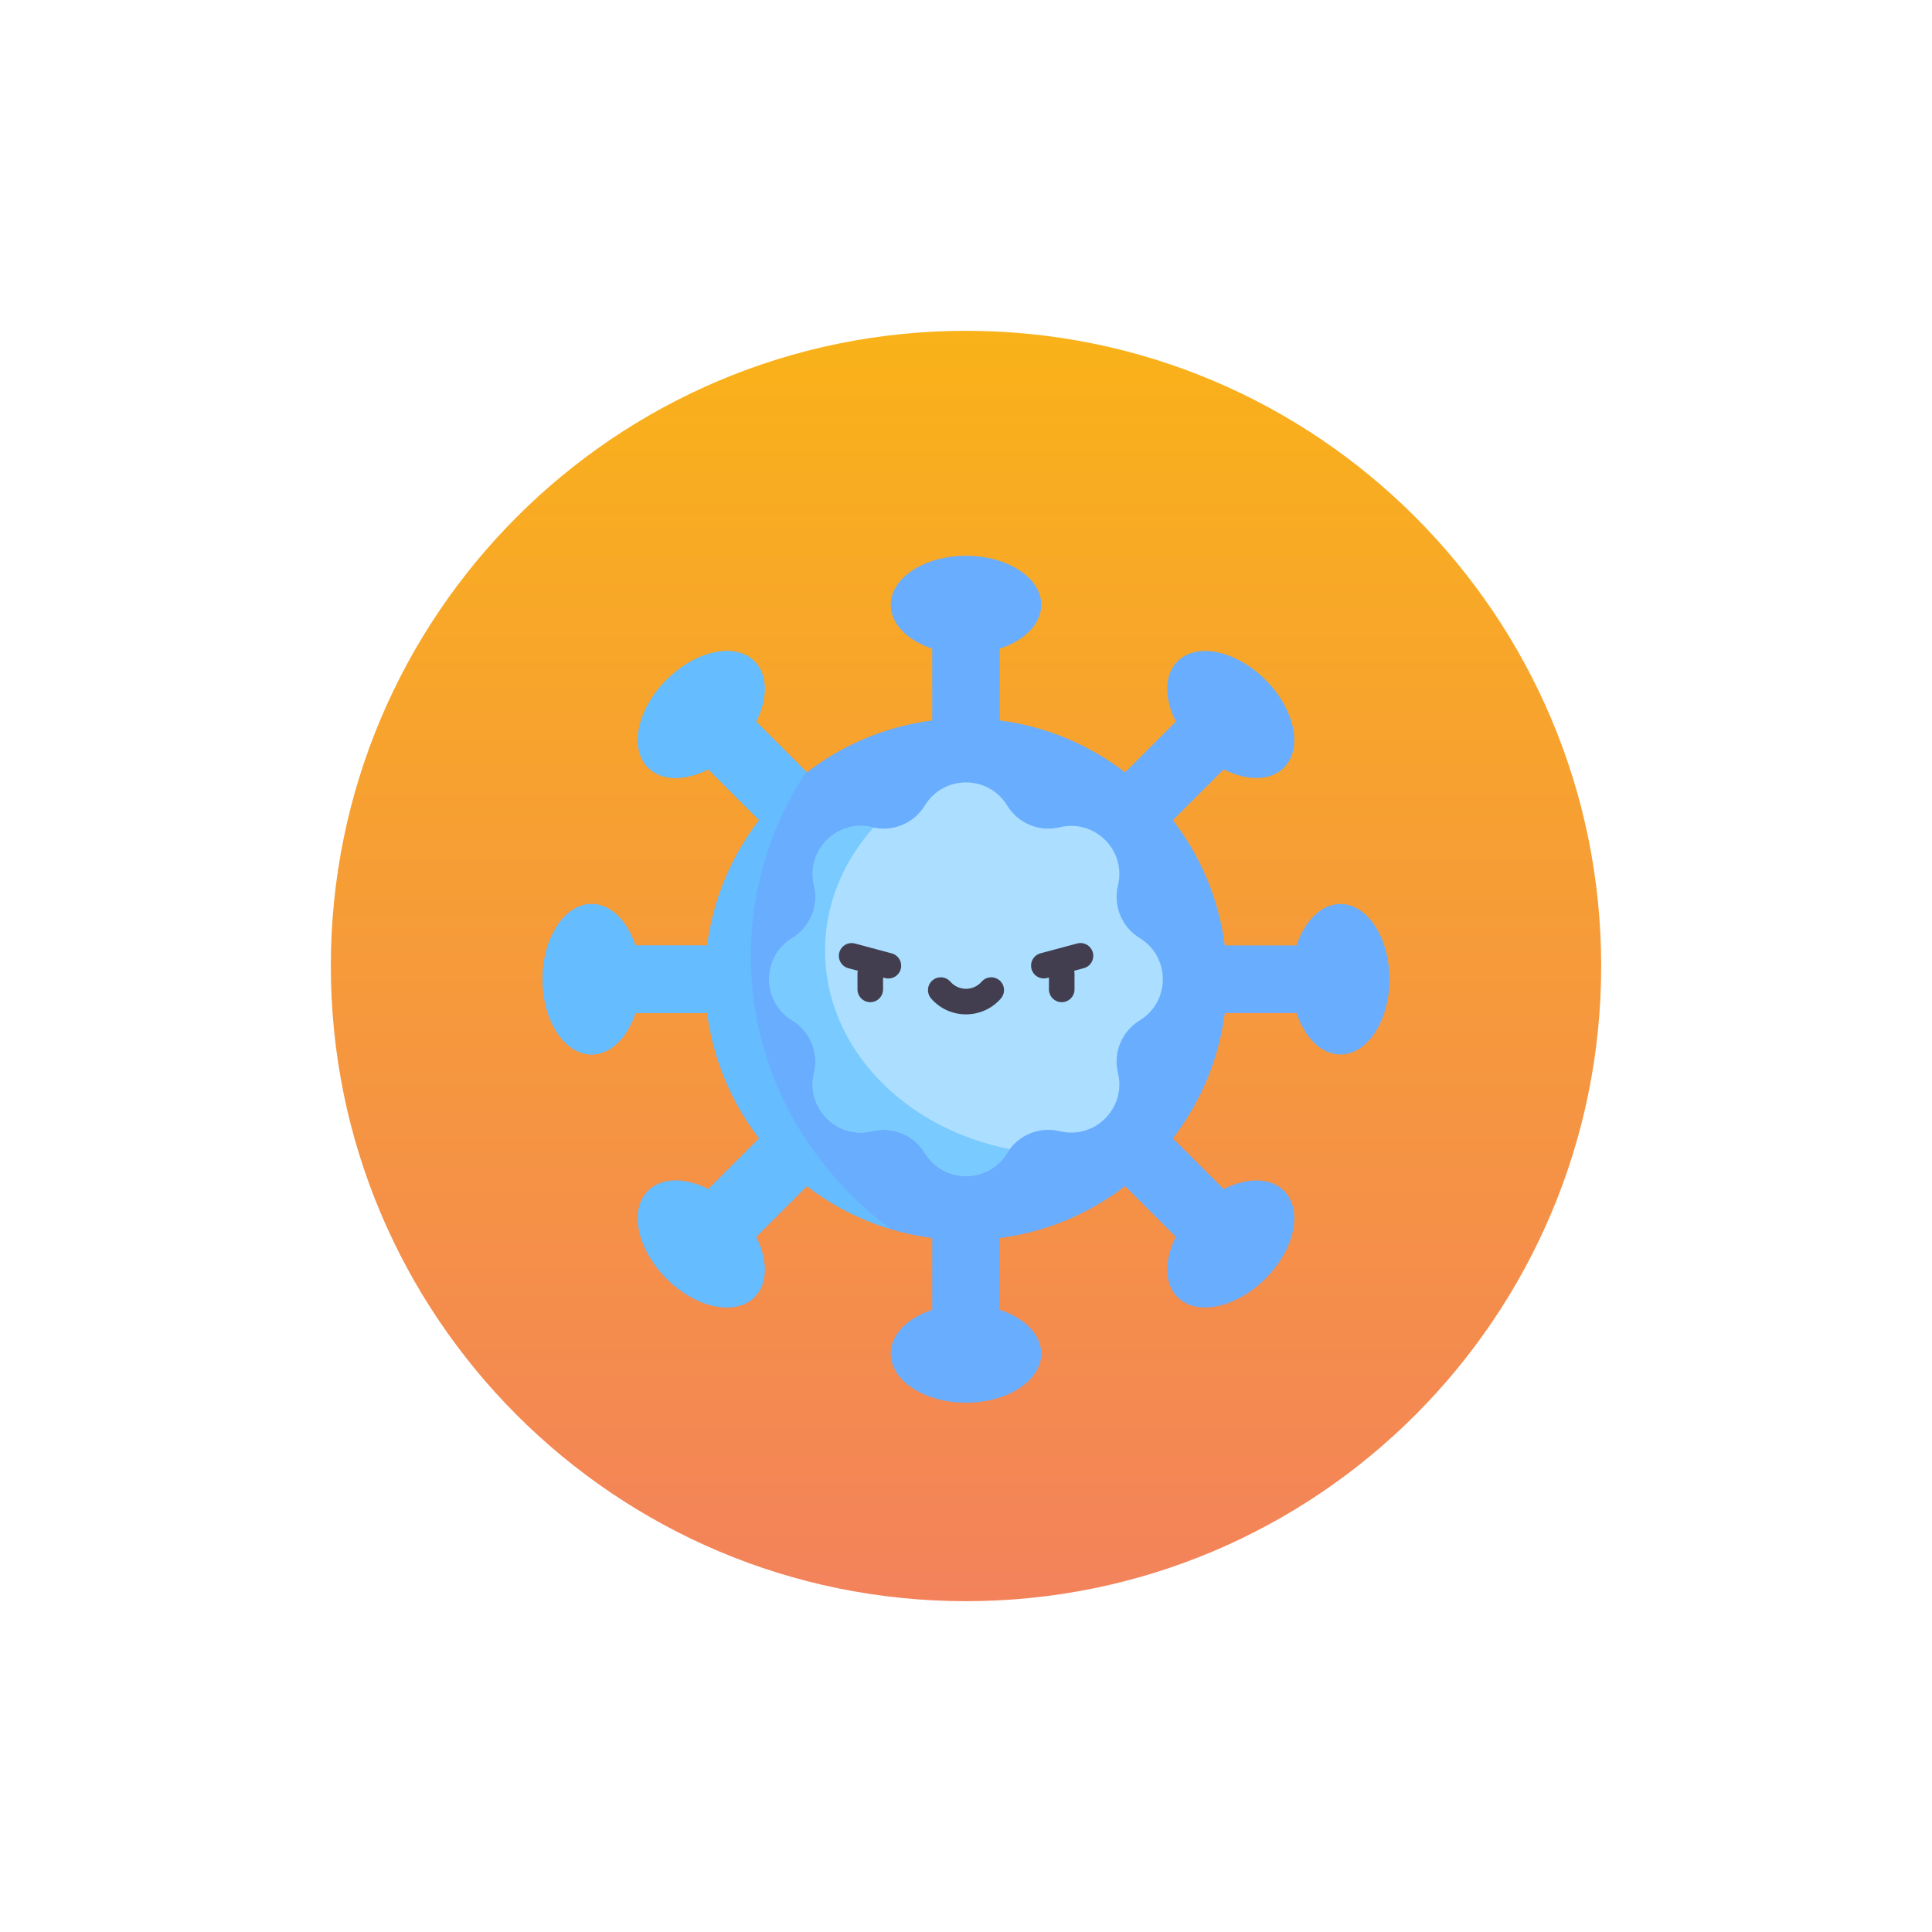 <svg width="73" height="73" viewBox="0 0 73 73" fill="none" xmlns="http://www.w3.org/2000/svg">
<g filter="url(#filter0_d_617_250)">
<path d="M12.5 36.5C12.5 23.245 23.245 12.5 36.5 12.5C49.755 12.5 60.5 23.245 60.5 36.5C60.5 49.755 49.755 60.5 36.5 60.5C23.245 60.5 12.5 49.755 12.5 36.5Z" fill="url(#paint0_linear_617_250)"/>
<g clip-path="url(#clip0_617_250)">
<path d="M50.647 34.157C49.922 34.157 49.296 34.794 48.991 35.723H46.279C46.05 33.955 45.353 32.335 44.317 30.989L46.235 29.071C47.108 29.512 48.001 29.519 48.513 29.007C49.237 28.283 48.924 26.797 47.814 25.686C46.703 24.576 45.217 24.263 44.493 24.987C43.981 25.499 43.988 26.392 44.429 27.265L42.511 29.183C41.165 28.147 39.545 27.45 37.777 27.221V24.509C38.706 24.204 39.343 23.578 39.343 22.853C39.343 21.83 38.07 21 36.5 21C34.93 21 33.657 21.83 33.657 22.853C33.657 23.578 34.294 24.204 35.223 24.509V27.221C33.455 27.45 31.835 28.146 30.489 29.183L28.571 27.265C29.012 26.392 29.019 25.499 28.507 24.987C27.783 24.263 26.297 24.576 25.186 25.686C24.076 26.797 23.763 28.283 24.487 29.007C24.999 29.519 25.892 29.512 26.765 29.071L28.683 30.989C27.647 32.335 26.95 33.955 26.721 35.723H24.009C23.704 34.794 23.078 34.157 22.353 34.157C21.33 34.157 20.5 35.43 20.5 37C20.5 38.57 21.33 39.843 22.353 39.843C23.078 39.843 23.704 39.206 24.009 38.277H26.721C26.95 40.045 27.646 41.665 28.683 43.011L26.765 44.929C25.892 44.488 24.999 44.481 24.487 44.993C23.763 45.717 24.076 47.203 25.186 48.314C26.297 49.424 27.783 49.737 28.507 49.013C29.019 48.501 29.012 47.608 28.571 46.735L30.489 44.817C31.835 45.853 33.455 46.55 35.223 46.779V49.491C34.294 49.796 33.657 50.422 33.657 51.147C33.657 52.17 34.93 53 36.5 53C38.07 53 39.343 52.17 39.343 51.147C39.343 50.422 38.706 49.796 37.777 49.491V46.779C39.545 46.55 41.165 45.853 42.511 44.817L44.429 46.735C43.988 47.608 43.981 48.501 44.493 49.013C45.217 49.737 46.703 49.424 47.814 48.314C48.924 47.203 49.237 45.717 48.513 44.993C48.001 44.481 47.108 44.488 46.235 44.929L44.317 43.011C45.353 41.665 46.05 40.045 46.279 38.277H48.991C49.296 39.206 49.922 39.843 50.647 39.843C51.67 39.843 52.5 38.57 52.5 37C52.5 35.43 51.67 34.157 50.647 34.157Z" fill="#69ADFE"/>
<path d="M43.064 35.444C42.734 35.243 42.477 34.943 42.329 34.586C42.181 34.23 42.151 33.835 42.242 33.46L42.242 33.458C42.563 32.132 41.368 30.937 40.042 31.258L40.04 31.259C39.665 31.349 39.27 31.319 38.914 31.171C38.557 31.023 38.257 30.766 38.056 30.436C37.345 29.272 35.655 29.272 34.944 30.436C34.743 30.766 34.443 31.023 34.086 31.171C33.73 31.319 33.335 31.349 32.96 31.259L32.958 31.258C31.633 30.937 30.438 32.132 30.758 33.458L30.759 33.46C30.849 33.835 30.819 34.23 30.671 34.586C30.523 34.943 30.266 35.243 29.937 35.444C28.772 36.155 28.772 37.845 29.937 38.556C30.266 38.757 30.523 39.057 30.671 39.414C30.819 39.77 30.849 40.165 30.759 40.54L30.758 40.542C30.438 41.867 31.633 43.063 32.958 42.742L32.96 42.741C33.335 42.651 33.73 42.681 34.086 42.829C34.443 42.977 34.743 43.234 34.944 43.563C35.655 44.728 37.345 44.728 38.056 43.563C38.257 43.234 38.557 42.977 38.914 42.829C39.27 42.681 39.665 42.651 40.04 42.741L40.042 42.742C41.368 43.063 42.563 41.867 42.242 40.542L42.242 40.54C42.151 40.165 42.181 39.77 42.329 39.414C42.477 39.057 42.734 38.757 43.064 38.556C44.228 37.845 44.228 36.155 43.064 35.444Z" fill="#ABDEFF"/>
<path d="M37.771 37.046C37.723 37.005 37.667 36.973 37.607 36.953C37.547 36.932 37.484 36.924 37.42 36.929C37.357 36.933 37.295 36.95 37.239 36.978C37.182 37.006 37.131 37.045 37.09 37.093C36.778 37.451 36.223 37.452 35.91 37.093C35.869 37.045 35.818 37.006 35.761 36.978C35.705 36.95 35.643 36.933 35.579 36.929C35.516 36.924 35.453 36.932 35.392 36.953C35.332 36.973 35.277 37.005 35.229 37.046C35.181 37.088 35.142 37.139 35.114 37.196C35.086 37.252 35.069 37.314 35.065 37.377C35.06 37.441 35.068 37.504 35.089 37.564C35.109 37.624 35.141 37.68 35.182 37.728C35.88 38.528 37.121 38.527 37.818 37.728C37.859 37.68 37.891 37.624 37.911 37.564C37.931 37.504 37.94 37.441 37.935 37.377C37.931 37.314 37.914 37.252 37.886 37.196C37.858 37.139 37.819 37.088 37.771 37.046ZM33.693 36.023L32.299 35.649C32.176 35.618 32.045 35.636 31.935 35.7C31.826 35.764 31.746 35.869 31.713 35.992C31.68 36.115 31.697 36.246 31.76 36.356C31.823 36.467 31.927 36.548 32.049 36.582L32.412 36.679C32.404 36.714 32.4 36.748 32.4 36.783V37.384C32.4 37.512 32.451 37.635 32.542 37.725C32.632 37.816 32.755 37.867 32.883 37.867C33.011 37.867 33.134 37.816 33.224 37.725C33.315 37.635 33.366 37.512 33.366 37.384V36.935L33.443 36.956C33.566 36.989 33.698 36.971 33.809 36.907C33.92 36.843 34.001 36.738 34.034 36.614C34.067 36.49 34.05 36.359 33.986 36.248C33.922 36.137 33.816 36.056 33.693 36.023ZM41.292 35.991C41.259 35.867 41.178 35.762 41.068 35.697C40.957 35.633 40.825 35.616 40.701 35.649L39.307 36.023C39.186 36.058 39.083 36.139 39.021 36.249C38.959 36.359 38.942 36.489 38.975 36.612C39.008 36.734 39.087 36.838 39.196 36.903C39.305 36.967 39.434 36.986 39.557 36.956L39.634 36.935V37.384C39.634 37.512 39.685 37.635 39.776 37.725C39.866 37.816 39.989 37.867 40.117 37.867C40.245 37.867 40.368 37.816 40.459 37.725C40.549 37.635 40.6 37.512 40.6 37.384V36.783C40.6 36.748 40.596 36.714 40.588 36.679L40.951 36.582C41.075 36.549 41.18 36.468 41.244 36.357C41.308 36.246 41.326 36.114 41.292 35.991Z" fill="#423E4F"/>
<path d="M33.675 46.45C30.449 44.07 28.369 40.33 28.369 36.122C28.369 33.562 29.139 31.175 30.468 29.162L28.571 27.265C29.012 26.393 29.019 25.499 28.507 24.987C27.783 24.263 26.297 24.576 25.186 25.686C24.076 26.797 23.763 28.283 24.487 29.007C24.999 29.519 25.892 29.512 26.765 29.071L28.683 30.989C27.647 32.335 26.95 33.955 26.721 35.723H24.009C23.704 34.794 23.078 34.157 22.353 34.157C21.33 34.157 20.5 35.43 20.5 37C20.5 38.57 21.33 39.843 22.353 39.843C23.078 39.843 23.704 39.206 24.009 38.277H26.721C26.95 40.045 27.646 41.665 28.683 43.011L26.765 44.929C25.892 44.489 24.999 44.481 24.487 44.993C23.763 45.717 24.076 47.203 25.186 48.314C26.297 49.424 27.783 49.737 28.507 49.014C29.019 48.501 29.012 47.608 28.571 46.735L30.489 44.817C31.442 45.552 32.522 46.105 33.675 46.45Z" fill="#65C2FF" fill-opacity="0.7"/>
<path d="M31.173 35.919C31.173 34.171 31.856 32.559 33.005 31.267C32.99 31.264 32.975 31.262 32.96 31.258L32.958 31.258C31.633 30.937 30.438 32.132 30.758 33.458L30.759 33.46C30.849 33.835 30.819 34.229 30.671 34.586C30.523 34.943 30.266 35.243 29.937 35.444C28.772 36.154 28.772 37.845 29.937 38.556C30.266 38.757 30.523 39.057 30.671 39.414C30.819 39.77 30.849 40.164 30.759 40.54L30.758 40.542C30.438 41.867 31.633 43.062 32.958 42.742L32.96 42.741C33.336 42.65 33.73 42.681 34.086 42.829C34.443 42.977 34.743 43.234 34.944 43.563C35.655 44.727 37.346 44.727 38.056 43.563C38.086 43.514 38.119 43.467 38.153 43.421C34.155 42.636 31.173 39.575 31.173 35.919Z" fill="#65C2FF" fill-opacity="0.7"/>
</g>
</g>
<defs>
<filter id="filter0_d_617_250" x="0.98" y="0.98" width="71.04" height="71.04" filterUnits="userSpaceOnUse" color-interpolation-filters="sRGB">
<feFlood flood-opacity="0" result="BackgroundImageFix"/>
<feColorMatrix in="SourceAlpha" type="matrix" values="0 0 0 0 0 0 0 0 0 0 0 0 0 0 0 0 0 0 127 0" result="hardAlpha"/>
<feMorphology radius="2.88" operator="erode" in="SourceAlpha" result="effect1_dropShadow_617_250"/>
<feOffset/>
<feGaussianBlur stdDeviation="7.2"/>
<feComposite in2="hardAlpha" operator="out"/>
<feColorMatrix type="matrix" values="0 0 0 0 0.961 0 0 0 0 0.557 0 0 0 0 0.294 0 0 0 1 0"/>
<feBlend mode="normal" in2="BackgroundImageFix" result="effect1_dropShadow_617_250"/>
<feBlend mode="normal" in="SourceGraphic" in2="effect1_dropShadow_617_250" result="shape"/>
</filter>
<linearGradient id="paint0_linear_617_250" x1="36.5" y1="12.5" x2="36.5" y2="60.5" gradientUnits="userSpaceOnUse">
<stop stop-color="#F9B219"/>
<stop offset="1" stop-color="#F3825B"/>
</linearGradient>
<clipPath id="clip0_617_250">
<rect width="32" height="32" fill="white" transform="translate(20.5 21)"/>
</clipPath>
</defs>
</svg>
